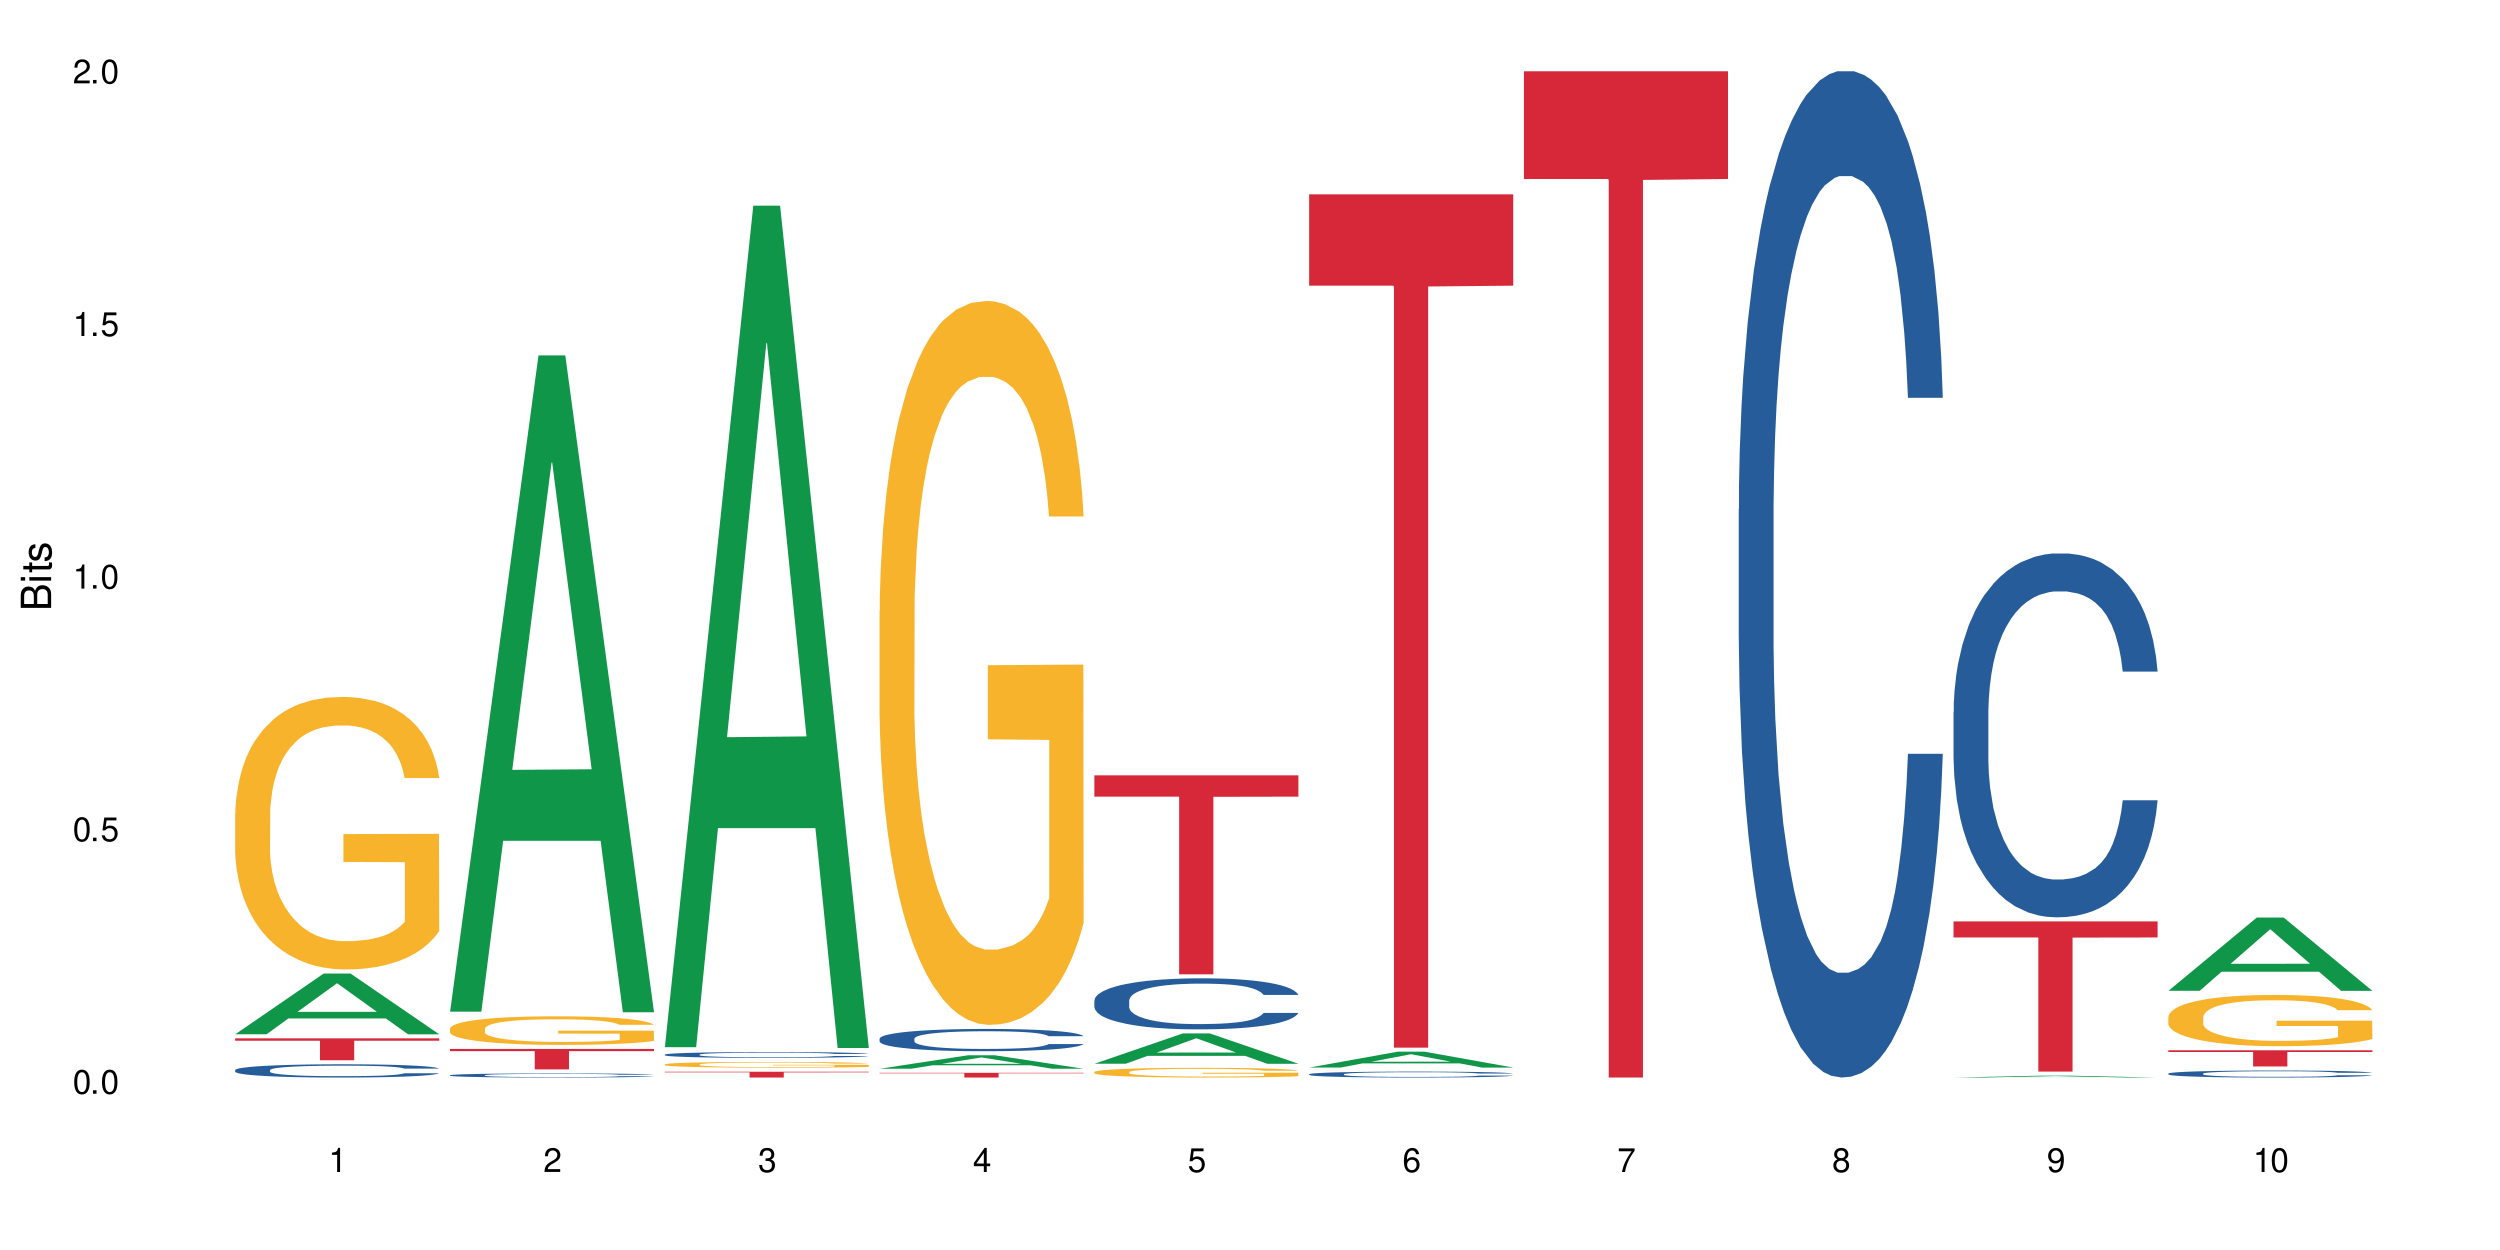 <?xml version="1.0" encoding="UTF-8"?>
<svg xmlns="http://www.w3.org/2000/svg" xmlns:xlink="http://www.w3.org/1999/xlink" width="720" height="360" viewBox="0 0 720 360">
<defs>
<g>
<g id="glyph-0-0">
</g>
<g id="glyph-0-1">
<path d="M 2.641 -6.938 C 2 -6.938 1.422 -6.656 1.078 -6.172 C 0.641 -5.562 0.406 -4.641 0.406 -3.359 C 0.406 -1.016 1.188 0.219 2.641 0.219 C 4.078 0.219 4.859 -1.016 4.859 -3.297 C 4.859 -4.641 4.656 -5.547 4.203 -6.172 C 3.844 -6.656 3.281 -6.938 2.641 -6.938 Z M 2.641 -6.188 C 3.547 -6.188 4 -5.25 4 -3.375 C 4 -1.406 3.562 -0.484 2.625 -0.484 C 1.734 -0.484 1.281 -1.438 1.281 -3.344 C 1.281 -5.25 1.734 -6.188 2.641 -6.188 Z M 2.641 -6.188 "/>
</g>
<g id="glyph-0-2">
<path d="M 1.828 -1 L 0.828 -1 L 0.828 0 L 1.828 0 Z M 1.828 -1 "/>
</g>
<g id="glyph-0-3">
<path d="M 4.562 -6.797 L 1.062 -6.797 L 0.547 -3.094 L 1.328 -3.094 C 1.719 -3.562 2.047 -3.734 2.578 -3.734 C 3.484 -3.734 4.062 -3.109 4.062 -2.094 C 4.062 -1.125 3.484 -0.531 2.578 -0.531 C 1.828 -0.531 1.375 -0.906 1.188 -1.672 L 0.328 -1.672 C 0.453 -1.109 0.547 -0.844 0.75 -0.594 C 1.125 -0.078 1.828 0.219 2.594 0.219 C 3.969 0.219 4.922 -0.781 4.922 -2.219 C 4.922 -3.562 4.031 -4.484 2.719 -4.484 C 2.25 -4.484 1.859 -4.359 1.469 -4.062 L 1.734 -5.969 L 4.562 -5.969 Z M 4.562 -6.797 "/>
</g>
<g id="glyph-0-4">
<path d="M 2.484 -4.938 L 2.484 0 L 3.328 0 L 3.328 -6.938 L 2.766 -6.938 C 2.469 -5.875 2.281 -5.734 0.984 -5.562 L 0.984 -4.938 Z M 2.484 -4.938 "/>
</g>
<g id="glyph-0-5">
<path d="M 4.859 -0.828 L 1.281 -0.828 C 1.359 -1.406 1.672 -1.781 2.5 -2.281 L 3.469 -2.828 C 4.406 -3.344 4.906 -4.062 4.906 -4.906 C 4.906 -5.484 4.672 -6.031 4.266 -6.406 C 3.859 -6.766 3.375 -6.938 2.719 -6.938 C 1.859 -6.938 1.219 -6.625 0.844 -6.031 C 0.609 -5.672 0.5 -5.234 0.484 -4.531 L 1.328 -4.531 C 1.359 -5.016 1.406 -5.281 1.531 -5.516 C 1.75 -5.938 2.188 -6.203 2.703 -6.203 C 3.469 -6.203 4.031 -5.641 4.031 -4.891 C 4.031 -4.344 3.719 -3.859 3.125 -3.516 L 2.234 -3 C 0.812 -2.172 0.406 -1.531 0.328 -0.016 L 4.859 -0.016 Z M 4.859 -0.828 "/>
</g>
<g id="glyph-0-6">
<path d="M 2.125 -3.188 L 2.578 -3.188 C 3.5 -3.188 3.984 -2.766 3.984 -1.922 C 3.984 -1.062 3.469 -0.531 2.594 -0.531 C 1.656 -0.531 1.203 -1 1.156 -2.016 L 0.312 -2.016 C 0.344 -1.453 0.438 -1.094 0.609 -0.781 C 0.953 -0.109 1.625 0.219 2.547 0.219 C 3.953 0.219 4.859 -0.625 4.859 -1.938 C 4.859 -2.828 4.516 -3.297 3.703 -3.594 C 4.344 -3.844 4.656 -4.328 4.656 -5.031 C 4.656 -6.219 3.875 -6.938 2.578 -6.938 C 1.203 -6.938 0.484 -6.172 0.453 -4.703 L 1.297 -4.703 C 1.312 -5.125 1.344 -5.359 1.453 -5.578 C 1.641 -5.969 2.062 -6.203 2.594 -6.203 C 3.344 -6.203 3.797 -5.75 3.797 -5 C 3.797 -4.516 3.609 -4.219 3.25 -4.047 C 3.016 -3.953 2.703 -3.922 2.125 -3.906 Z M 2.125 -3.188 "/>
</g>
<g id="glyph-0-7">
<path d="M 3.141 -1.672 L 3.141 0 L 3.984 0 L 3.984 -1.672 L 4.984 -1.672 L 4.984 -2.438 L 3.984 -2.438 L 3.984 -6.938 L 3.359 -6.938 L 0.266 -2.578 L 0.266 -1.672 Z M 3.141 -2.438 L 1 -2.438 L 3.141 -5.5 Z M 3.141 -2.438 "/>
</g>
<g id="glyph-0-8">
<path d="M 4.781 -5.125 C 4.609 -6.266 3.891 -6.938 2.844 -6.938 C 2.094 -6.938 1.422 -6.578 1.031 -5.953 C 0.594 -5.266 0.406 -4.422 0.406 -3.172 C 0.406 -2 0.578 -1.25 0.984 -0.641 C 1.359 -0.078 1.953 0.219 2.703 0.219 C 3.984 0.219 4.922 -0.75 4.922 -2.094 C 4.922 -3.375 4.062 -4.281 2.844 -4.281 C 2.172 -4.281 1.641 -4.031 1.281 -3.516 C 1.281 -5.234 1.828 -6.188 2.797 -6.188 C 3.391 -6.188 3.797 -5.797 3.938 -5.125 Z M 2.734 -3.531 C 3.547 -3.531 4.062 -2.953 4.062 -2.031 C 4.062 -1.156 3.484 -0.531 2.703 -0.531 C 1.922 -0.531 1.328 -1.188 1.328 -2.078 C 1.328 -2.938 1.906 -3.531 2.734 -3.531 Z M 2.734 -3.531 "/>
</g>
<g id="glyph-0-9">
<path d="M 4.984 -6.797 L 0.438 -6.797 L 0.438 -5.969 L 4.109 -5.969 C 2.5 -3.656 1.828 -2.234 1.328 0 L 2.219 0 C 2.594 -2.172 3.453 -4.047 4.984 -6.094 Z M 4.984 -6.797 "/>
</g>
<g id="glyph-0-10">
<path d="M 3.75 -3.656 C 4.469 -4.094 4.688 -4.438 4.688 -5.078 C 4.688 -6.172 3.844 -6.938 2.641 -6.938 C 1.438 -6.938 0.594 -6.172 0.594 -5.094 C 0.594 -4.438 0.812 -4.094 1.516 -3.656 C 0.734 -3.266 0.359 -2.703 0.359 -1.922 C 0.359 -0.656 1.281 0.219 2.641 0.219 C 3.984 0.219 4.922 -0.656 4.922 -1.922 C 4.922 -2.703 4.531 -3.266 3.75 -3.656 Z M 2.641 -6.188 C 3.359 -6.188 3.812 -5.75 3.812 -5.062 C 3.812 -4.406 3.344 -3.984 2.641 -3.984 C 1.922 -3.984 1.453 -4.406 1.453 -5.078 C 1.453 -5.75 1.922 -6.188 2.641 -6.188 Z M 2.641 -3.266 C 3.484 -3.266 4.062 -2.719 4.062 -1.906 C 4.062 -1.078 3.484 -0.531 2.625 -0.531 C 1.797 -0.531 1.219 -1.094 1.219 -1.906 C 1.219 -2.719 1.781 -3.266 2.641 -3.266 Z M 2.641 -3.266 "/>
</g>
<g id="glyph-0-11">
<path d="M 0.516 -1.578 C 0.672 -0.453 1.406 0.219 2.438 0.219 C 3.188 0.219 3.859 -0.141 4.266 -0.766 C 4.688 -1.453 4.891 -2.297 4.891 -3.547 C 4.891 -4.719 4.703 -5.453 4.312 -6.078 C 3.938 -6.641 3.344 -6.938 2.594 -6.938 C 1.297 -6.938 0.359 -5.969 0.359 -4.625 C 0.359 -3.344 1.234 -2.453 2.453 -2.453 C 3.094 -2.453 3.578 -2.672 4.016 -3.203 C 4 -1.484 3.469 -0.531 2.5 -0.531 C 1.906 -0.531 1.484 -0.906 1.359 -1.578 Z M 2.578 -6.203 C 3.375 -6.203 3.969 -5.531 3.969 -4.641 C 3.969 -3.797 3.391 -3.188 2.547 -3.188 C 1.734 -3.188 1.234 -3.766 1.234 -4.688 C 1.234 -5.562 1.797 -6.203 2.578 -6.203 Z M 2.578 -6.203 "/>
</g>
<g id="glyph-1-0">
</g>
<g id="glyph-1-1">
<path d="M 0 -0.953 L 0 -4.891 C 0 -5.719 -0.234 -6.344 -0.734 -6.797 C -1.188 -7.234 -1.812 -7.469 -2.5 -7.469 C -3.547 -7.469 -4.188 -7 -4.625 -5.875 C -4.984 -6.688 -5.625 -7.094 -6.531 -7.094 C -7.172 -7.094 -7.734 -6.859 -8.141 -6.391 C -8.562 -5.922 -8.75 -5.344 -8.75 -4.5 L -8.75 -0.953 Z M -4.984 -2.062 L -7.766 -2.062 L -7.766 -4.219 C -7.766 -4.844 -7.688 -5.203 -7.453 -5.5 C -7.219 -5.812 -6.859 -5.969 -6.375 -5.969 C -5.891 -5.969 -5.531 -5.812 -5.297 -5.5 C -5.062 -5.203 -4.984 -4.844 -4.984 -4.219 Z M -0.984 -2.062 L -4 -2.062 L -4 -4.781 C -4 -5.766 -3.438 -6.359 -2.484 -6.359 C -1.547 -6.359 -0.984 -5.766 -0.984 -4.781 Z M -0.984 -2.062 "/>
</g>
<g id="glyph-1-2">
<path d="M -6.281 -1.797 L -6.281 -0.797 L 0 -0.797 L 0 -1.797 Z M -8.75 -1.797 L -8.75 -0.797 L -7.484 -0.797 L -7.484 -1.797 Z M -8.75 -1.797 "/>
</g>
<g id="glyph-1-3">
<path d="M -6.281 -3.047 L -6.281 -2.016 L -8.016 -2.016 L -8.016 -1.016 L -6.281 -1.016 L -6.281 -0.172 L -5.469 -0.172 L -5.469 -1.016 L -0.719 -1.016 C -0.078 -1.016 0.281 -1.453 0.281 -2.234 C 0.281 -2.5 0.25 -2.719 0.188 -3.047 L -0.641 -3.047 C -0.609 -2.906 -0.594 -2.766 -0.594 -2.562 C -0.594 -2.141 -0.719 -2.016 -1.156 -2.016 L -5.469 -2.016 L -5.469 -3.047 Z M -6.281 -3.047 "/>
</g>
<g id="glyph-1-4">
<path d="M -4.531 -5.25 C -5.766 -5.25 -6.469 -4.422 -6.469 -2.969 C -6.469 -1.516 -5.719 -0.562 -4.547 -0.562 C -3.562 -0.562 -3.094 -1.062 -2.734 -2.562 L -2.516 -3.484 C -2.344 -4.188 -2.094 -4.469 -1.641 -4.469 C -1.047 -4.469 -0.641 -3.875 -0.641 -3 C -0.641 -2.453 -0.797 -2 -1.062 -1.75 C -1.25 -1.594 -1.422 -1.531 -1.875 -1.469 L -1.875 -0.406 C -0.422 -0.453 0.281 -1.266 0.281 -2.922 C 0.281 -4.5 -0.5 -5.516 -1.719 -5.516 C -2.656 -5.516 -3.172 -4.984 -3.469 -3.734 L -3.703 -2.766 C -3.891 -1.953 -4.156 -1.609 -4.594 -1.609 C -5.188 -1.609 -5.547 -2.125 -5.547 -2.938 C -5.547 -3.75 -5.203 -4.172 -4.531 -4.203 Z M -4.531 -5.25 "/>
</g>
</g>
</defs>
<rect x="-72" y="-36" width="864" height="432" fill="rgb(100%, 100%, 100%)" fill-opacity="1"/>
<path fill-rule="nonzero" fill="rgb(6.275%, 58.824%, 28.235%)" fill-opacity="1" d="M 67.73 297.867 L 67.793 297.852 L 93.223 280.375 L 100.945 280.375 L 126.5 297.883 L 117.52 297.883 L 111.117 293.316 L 83.051 293.316 L 76.773 297.867 L 67.73 297.867 L 85.75 291.426 L 108.543 291.406 L 97.176 283.238 L 97.051 283.219 L 96.926 283.27 L 85.688 291.406 L 85.75 291.426 Z M 67.73 297.867 "/>
<path fill-rule="nonzero" fill="rgb(14.51%, 36.078%, 60%)" fill-opacity="1" d="M 67.73 308.176 L 67.801 308.172 L 67.801 308.09 L 68.02 307.957 L 68.52 307.789 L 69.02 307.676 L 70.312 307.469 L 72.102 307.27 L 73.965 307.117 L 75.328 307.027 L 76.547 306.957 L 79.34 306.828 L 81.133 306.762 L 83.066 306.703 L 85.434 306.645 L 87.152 306.609 L 91.023 306.551 L 93.891 306.527 L 96.113 306.516 L 100.914 306.516 L 103.781 306.531 L 105.859 306.547 L 108.152 306.578 L 110.086 306.609 L 113.457 306.684 L 116.465 306.781 L 117.828 306.84 L 119.977 306.945 L 121.625 307.051 L 122.773 307.141 L 124.062 307.27 L 125.207 307.426 L 126.07 307.605 L 126.5 307.754 L 116.465 307.754 L 115.965 307.617 L 115.391 307.508 L 114.316 307.363 L 113.238 307.262 L 111.734 307.164 L 110.375 307.098 L 108.512 307.031 L 106.863 306.988 L 105.141 306.957 L 103.492 306.938 L 100.34 306.914 L 96.684 306.914 L 95.324 306.922 L 92.527 306.949 L 91.023 306.973 L 88.871 307.023 L 87.367 307.066 L 85.578 307.137 L 84.359 307.195 L 82.852 307.289 L 81.777 307.367 L 80.559 307.484 L 79.844 307.57 L 79.199 307.668 L 78.625 307.781 L 78.195 307.906 L 77.906 308.035 L 77.766 308.16 L 77.766 308.699 L 77.906 308.824 L 78.266 308.973 L 79.199 309.184 L 80.559 309.371 L 82.137 309.516 L 83.641 309.621 L 84.5 309.668 L 85.648 309.727 L 87.441 309.797 L 90.02 309.863 L 91.523 309.895 L 93.816 309.922 L 96.184 309.934 L 99.336 309.934 L 102.133 309.922 L 103.996 309.902 L 105.93 309.875 L 108.582 309.816 L 110.23 309.762 L 111.664 309.695 L 112.738 309.629 L 113.457 309.57 L 114.531 309.465 L 115.391 309.344 L 116.035 309.223 L 116.465 309.105 L 126.5 309.105 L 126.07 309.246 L 125.422 309.379 L 124.777 309.48 L 123.777 309.605 L 122.629 309.711 L 120.98 309.832 L 119.617 309.914 L 117.828 310 L 116.18 310.066 L 114.387 310.125 L 111.734 310.195 L 110.016 310.23 L 108.152 310.262 L 105.93 310.289 L 103.137 310.316 L 100.125 310.328 L 97.328 310.332 L 94.32 310.324 L 92.098 310.312 L 89.16 310.281 L 85.504 310.219 L 82.852 310.152 L 80.773 310.086 L 78.984 310.016 L 76.977 309.922 L 74.395 309.766 L 72.82 309.648 L 71.746 309.551 L 70.527 309.414 L 69.664 309.293 L 68.664 309.098 L 67.945 308.852 L 67.73 308.66 Z M 67.73 308.176 "/>
<path fill-rule="nonzero" fill="rgb(96.863%, 70.196%, 16.863%)" fill-opacity="1" d="M 67.73 234.332 L 67.801 234.262 L 67.801 232.828 L 68.09 229.602 L 68.805 225.156 L 69.738 221.5 L 70.742 218.633 L 71.387 217.129 L 72.461 214.977 L 73.395 213.398 L 75.758 210.172 L 78.77 207.164 L 80.418 205.871 L 82.281 204.652 L 84.93 203.293 L 86.148 202.789 L 89.875 201.641 L 94.105 200.926 L 98.762 200.711 L 100.914 200.781 L 103.852 201.07 L 107.863 201.859 L 110.16 202.574 L 111.949 203.293 L 113.812 204.223 L 116.105 205.656 L 118.258 207.379 L 119.977 209.098 L 121.695 211.25 L 123.129 213.543 L 124.348 216.051 L 125.422 219.062 L 126.07 221.574 L 126.5 224.082 L 116.535 224.082 L 115.965 221.574 L 115.32 219.637 L 114.242 217.27 L 113.168 215.551 L 112.094 214.188 L 110.086 212.324 L 108.367 211.176 L 106.215 210.172 L 104.137 209.527 L 101.773 209.098 L 100.34 208.953 L 96.543 208.953 L 93.102 209.457 L 91.094 210.031 L 89.66 210.605 L 87.656 211.68 L 86.438 212.539 L 85.719 213.113 L 83.57 215.336 L 82.137 217.344 L 81.348 218.703 L 80.344 220.855 L 79.629 222.793 L 78.84 225.66 L 78.41 227.809 L 77.836 232.684 L 77.766 245.59 L 77.98 248.312 L 78.41 251.254 L 78.984 253.832 L 79.844 256.559 L 80.703 258.637 L 82.207 261.434 L 83.496 263.297 L 84.5 264.516 L 86.438 266.453 L 87.227 267.098 L 89.09 268.387 L 91.023 269.391 L 93.387 270.25 L 95.18 270.68 L 98.047 271.039 L 101.703 271.039 L 106 270.609 L 108.727 270.035 L 110.59 269.461 L 111.809 268.961 L 113.312 268.172 L 114.387 267.457 L 115.391 266.668 L 116.609 265.449 L 116.609 248.312 L 98.906 248.242 L 98.906 240.211 L 126.426 240.141 L 126.5 268.172 L 124.992 270.109 L 123.129 271.973 L 121.34 273.406 L 119.477 274.625 L 116.824 275.988 L 114.672 276.848 L 111.375 277.852 L 108.367 278.496 L 105.215 278.926 L 102.418 279.141 L 99.121 279.211 L 96.184 279.07 L 93.031 278.641 L 90.52 278.066 L 88.227 277.348 L 85.934 276.418 L 83.066 274.91 L 81.203 273.691 L 79.27 272.188 L 77.336 270.395 L 75.613 268.461 L 74.469 266.953 L 73.32 265.234 L 72.102 263.082 L 70.957 260.645 L 70.098 258.422 L 69.309 255.914 L 68.734 253.547 L 68.16 250.32 L 67.875 247.738 L 67.73 245.52 Z M 67.73 234.332 "/>
<path fill-rule="nonzero" fill="rgb(83.922%, 15.686%, 22.353%)" fill-opacity="1" d="M 67.73 299.047 L 126.5 299.047 L 126.5 299.723 L 102.008 299.73 L 102.008 305.352 L 92.152 305.352 L 92.152 299.734 L 92.008 299.723 L 67.73 299.723 Z M 67.73 299.047 "/>
<path fill-rule="nonzero" fill="rgb(6.275%, 58.824%, 28.235%)" fill-opacity="1" d="M 129.594 291.355 L 129.656 291.18 L 155.082 102.352 L 162.805 102.352 L 188.359 291.531 L 179.383 291.531 L 172.977 242.152 L 144.91 242.152 L 138.633 291.355 L 129.594 291.355 L 147.613 221.723 L 170.402 221.547 L 159.039 133.262 L 158.914 133.082 L 158.789 133.617 L 147.547 221.547 L 147.613 221.723 Z M 129.594 291.355 "/>
<path fill-rule="nonzero" fill="rgb(14.51%, 36.078%, 60%)" fill-opacity="1" d="M 129.594 309.664 L 129.664 309.66 L 129.664 309.637 L 129.879 309.594 L 130.379 309.543 L 130.883 309.508 L 132.172 309.441 L 133.965 309.379 L 135.828 309.332 L 137.188 309.305 L 138.406 309.281 L 141.203 309.242 L 142.992 309.223 L 144.93 309.203 L 147.293 309.184 L 149.016 309.176 L 152.883 309.156 L 155.75 309.148 L 157.973 309.145 L 162.773 309.145 L 165.641 309.152 L 167.719 309.156 L 170.012 309.164 L 171.949 309.176 L 175.316 309.199 L 178.324 309.23 L 179.688 309.246 L 181.836 309.281 L 183.484 309.312 L 184.633 309.34 L 185.922 309.379 L 187.07 309.43 L 187.93 309.484 L 188.359 309.531 L 178.324 309.531 L 177.824 309.488 L 177.25 309.453 L 176.176 309.41 L 175.102 309.379 L 173.598 309.348 L 172.234 309.328 L 170.371 309.305 L 168.723 309.293 L 167.004 309.281 L 165.355 309.277 L 162.199 309.27 L 158.547 309.27 L 157.184 309.273 L 154.391 309.281 L 152.883 309.289 L 150.734 309.305 L 149.23 309.316 L 147.438 309.34 L 146.219 309.359 L 144.715 309.387 L 143.641 309.41 L 142.422 309.445 L 141.703 309.473 L 141.059 309.504 L 140.484 309.539 L 140.055 309.578 L 139.77 309.617 L 139.625 309.656 L 139.625 309.824 L 139.77 309.863 L 140.129 309.91 L 141.059 309.977 L 142.422 310.035 L 143.996 310.078 L 145.504 310.109 L 146.363 310.125 L 147.508 310.145 L 149.301 310.164 L 151.879 310.188 L 153.387 310.195 L 155.68 310.203 L 158.043 310.207 L 161.199 310.207 L 163.992 310.203 L 165.855 310.199 L 167.789 310.191 L 170.441 310.172 L 172.09 310.156 L 173.523 310.133 L 174.598 310.113 L 175.316 310.098 L 176.391 310.062 L 177.25 310.027 L 177.895 309.988 L 178.324 309.949 L 188.359 309.949 L 187.93 309.996 L 187.285 310.035 L 186.641 310.066 L 185.637 310.105 L 184.488 310.141 L 182.84 310.176 L 181.48 310.203 L 179.688 310.23 L 178.039 310.25 L 176.246 310.27 L 173.598 310.289 L 171.875 310.301 L 170.012 310.312 L 167.789 310.32 L 164.996 310.328 L 161.984 310.332 L 156.18 310.332 L 153.957 310.324 L 151.02 310.316 L 147.367 310.297 L 144.715 310.277 L 142.637 310.254 L 140.844 310.234 L 138.836 310.203 L 136.258 310.156 L 134.68 310.121 L 133.605 310.09 L 132.387 310.047 L 131.527 310.008 L 130.523 309.949 L 129.809 309.871 L 129.594 309.812 Z M 129.594 309.664 "/>
<path fill-rule="nonzero" fill="rgb(96.863%, 70.196%, 16.863%)" fill-opacity="1" d="M 129.594 296.223 L 129.664 296.219 L 129.664 296.066 L 129.949 295.727 L 130.668 295.262 L 131.598 294.879 L 132.602 294.578 L 133.246 294.418 L 134.32 294.195 L 135.254 294.027 L 137.617 293.691 L 140.629 293.375 L 142.277 293.238 L 144.141 293.109 L 146.793 292.969 L 148.012 292.914 L 151.738 292.793 L 155.965 292.719 L 160.625 292.695 L 162.773 292.703 L 165.711 292.734 L 169.727 292.816 L 172.02 292.891 L 173.812 292.969 L 175.676 293.066 L 177.969 293.215 L 180.117 293.395 L 181.836 293.578 L 183.559 293.801 L 184.992 294.043 L 186.211 294.305 L 187.285 294.621 L 187.93 294.887 L 188.359 295.148 L 178.398 295.148 L 177.824 294.887 L 177.18 294.684 L 176.105 294.434 L 175.031 294.254 L 173.953 294.109 L 171.949 293.914 L 170.227 293.797 L 168.078 293.691 L 166 293.621 L 163.633 293.578 L 162.199 293.562 L 158.402 293.562 L 154.961 293.613 L 152.957 293.676 L 151.523 293.734 L 149.516 293.848 L 148.297 293.938 L 147.582 294 L 145.43 294.23 L 143.996 294.441 L 143.207 294.586 L 142.207 294.809 L 141.488 295.012 L 140.699 295.312 L 140.27 295.539 L 139.695 296.051 L 139.625 297.406 L 139.84 297.691 L 140.27 298 L 140.844 298.27 L 141.703 298.555 L 142.562 298.773 L 144.07 299.066 L 145.359 299.262 L 146.363 299.391 L 148.297 299.594 L 149.086 299.66 L 150.949 299.797 L 152.883 299.902 L 155.25 299.992 L 157.039 300.039 L 159.906 300.074 L 163.562 300.074 L 167.863 300.031 L 170.586 299.969 L 172.449 299.91 L 173.668 299.855 L 175.172 299.773 L 176.246 299.699 L 177.25 299.617 L 178.469 299.488 L 178.469 297.691 L 160.766 297.684 L 160.766 296.84 L 188.289 296.832 L 188.359 299.773 L 186.855 299.977 L 184.992 300.172 L 183.199 300.324 L 181.336 300.453 L 178.684 300.594 L 176.535 300.684 L 173.238 300.789 L 170.227 300.859 L 167.074 300.902 L 164.277 300.926 L 160.984 300.934 L 158.043 300.918 L 154.891 300.871 L 152.383 300.812 L 150.09 300.738 L 147.797 300.641 L 144.93 300.48 L 143.066 300.355 L 141.129 300.195 L 139.195 300.008 L 137.477 299.805 L 136.328 299.648 L 135.184 299.465 L 133.965 299.242 L 132.816 298.984 L 131.957 298.75 L 131.168 298.488 L 130.594 298.238 L 130.023 297.902 L 129.734 297.633 L 129.594 297.398 Z M 129.594 296.223 "/>
<path fill-rule="nonzero" fill="rgb(83.922%, 15.686%, 22.353%)" fill-opacity="1" d="M 129.594 302.098 L 188.359 302.098 L 188.359 302.727 L 163.867 302.73 L 163.867 307.984 L 154.012 307.984 L 154.012 302.738 L 153.871 302.727 L 129.594 302.727 Z M 129.594 302.098 "/>
<path fill-rule="nonzero" fill="rgb(6.275%, 58.824%, 28.235%)" fill-opacity="1" d="M 191.453 301.602 L 191.516 301.375 L 216.945 59.238 L 224.668 59.238 L 250.219 301.828 L 241.242 301.828 L 234.84 238.504 L 206.773 238.504 L 200.492 301.602 L 191.453 301.602 L 209.473 212.309 L 232.266 212.082 L 220.898 98.871 L 220.773 98.645 L 220.648 99.328 L 209.41 212.082 L 209.473 212.309 Z M 191.453 301.602 "/>
<path fill-rule="nonzero" fill="rgb(14.51%, 36.078%, 60%)" fill-opacity="1" d="M 191.453 303.719 L 191.523 303.719 L 191.523 303.684 L 191.738 303.625 L 192.242 303.551 L 192.742 303.5 L 194.031 303.41 L 195.824 303.324 L 197.688 303.254 L 199.051 303.215 L 200.27 303.188 L 203.062 303.129 L 204.855 303.102 L 206.789 303.074 L 209.156 303.047 L 210.875 303.031 L 214.746 303.008 L 217.613 302.996 L 219.832 302.992 L 224.637 302.992 L 227.5 303 L 229.582 303.008 L 231.875 303.02 L 233.809 303.031 L 237.176 303.066 L 240.188 303.109 L 241.547 303.133 L 243.699 303.18 L 245.348 303.227 L 246.492 303.266 L 247.785 303.324 L 248.93 303.391 L 249.789 303.469 L 250.219 303.535 L 240.188 303.535 L 239.684 303.473 L 239.113 303.426 L 238.035 303.363 L 236.961 303.32 L 235.457 303.277 L 234.094 303.246 L 232.23 303.219 L 230.582 303.199 L 228.863 303.188 L 227.215 303.176 L 224.062 303.168 L 220.406 303.168 L 219.043 303.172 L 216.25 303.184 L 214.746 303.191 L 212.594 303.215 L 211.09 303.234 L 209.297 303.266 L 208.078 303.289 L 206.574 303.332 L 205.5 303.367 L 204.281 303.418 L 203.566 303.453 L 202.918 303.496 L 202.348 303.547 L 201.918 303.602 L 201.629 303.656 L 201.484 303.711 L 201.484 303.949 L 201.629 304.004 L 201.988 304.066 L 202.918 304.16 L 204.281 304.242 L 205.859 304.305 L 207.363 304.352 L 208.223 304.375 L 209.371 304.398 L 211.16 304.43 L 213.742 304.461 L 215.246 304.473 L 217.539 304.484 L 219.906 304.488 L 223.059 304.488 L 225.852 304.484 L 227.715 304.477 L 229.652 304.465 L 232.305 304.438 L 233.953 304.414 L 235.387 304.383 L 236.461 304.355 L 237.176 304.332 L 238.254 304.285 L 239.113 304.23 L 239.758 304.18 L 240.188 304.125 L 250.219 304.125 L 249.789 304.188 L 249.145 304.246 L 248.5 304.293 L 247.496 304.344 L 246.352 304.391 L 244.703 304.445 L 243.34 304.48 L 241.547 304.52 L 239.898 304.547 L 238.109 304.574 L 235.457 304.605 L 233.738 304.621 L 231.875 304.633 L 229.652 304.645 L 226.855 304.656 L 223.848 304.664 L 221.051 304.664 L 218.043 304.66 L 215.82 304.656 L 212.883 304.641 L 209.227 304.613 L 206.574 304.586 L 204.496 304.555 L 202.703 304.523 L 200.699 304.484 L 198.117 304.418 L 196.543 304.363 L 195.465 304.32 L 194.246 304.262 L 193.387 304.207 L 192.383 304.125 L 191.668 304.016 L 191.453 303.93 Z M 191.453 303.719 "/>
<path fill-rule="nonzero" fill="rgb(96.863%, 70.196%, 16.863%)" fill-opacity="1" d="M 191.453 306.543 L 191.523 306.543 L 191.523 306.512 L 191.812 306.441 L 192.527 306.348 L 193.461 306.27 L 194.461 306.207 L 195.109 306.176 L 196.184 306.133 L 197.113 306.098 L 199.48 306.027 L 202.488 305.965 L 204.137 305.938 L 206 305.91 L 208.652 305.883 L 209.871 305.871 L 213.598 305.848 L 217.828 305.832 L 222.484 305.828 L 224.637 305.828 L 227.574 305.836 L 231.586 305.852 L 233.879 305.867 L 235.672 305.883 L 237.535 305.902 L 239.828 305.934 L 241.98 305.969 L 243.699 306.008 L 245.418 306.051 L 246.852 306.102 L 248.07 306.152 L 249.145 306.219 L 249.789 306.273 L 250.219 306.324 L 240.258 306.324 L 239.684 306.273 L 239.039 306.23 L 237.965 306.18 L 236.891 306.145 L 235.816 306.113 L 233.809 306.074 L 232.09 306.051 L 229.938 306.027 L 227.859 306.016 L 225.496 306.008 L 224.062 306.004 L 220.262 306.004 L 216.824 306.016 L 214.816 306.027 L 213.383 306.039 L 211.375 306.062 L 210.156 306.078 L 209.441 306.09 L 207.293 306.141 L 205.859 306.18 L 205.07 306.211 L 204.066 306.258 L 203.348 306.297 L 202.562 306.359 L 202.133 306.402 L 201.559 306.508 L 201.484 306.781 L 201.703 306.84 L 202.133 306.902 L 202.703 306.957 L 203.566 307.016 L 204.426 307.059 L 205.93 307.121 L 207.219 307.16 L 208.223 307.184 L 210.156 307.227 L 210.945 307.242 L 212.809 307.27 L 214.746 307.289 L 217.109 307.309 L 218.902 307.316 L 221.77 307.324 L 225.422 307.324 L 229.723 307.316 L 232.445 307.305 L 234.309 307.289 L 235.527 307.281 L 237.035 307.262 L 238.109 307.246 L 239.113 307.23 L 240.332 307.207 L 240.332 306.84 L 222.629 306.84 L 222.629 306.668 L 250.148 306.668 L 250.219 307.262 L 248.715 307.305 L 246.852 307.344 L 245.059 307.375 L 243.195 307.402 L 240.547 307.43 L 238.395 307.449 L 235.098 307.469 L 232.09 307.484 L 228.934 307.492 L 226.141 307.496 L 222.844 307.5 L 219.906 307.496 L 216.75 307.484 L 214.242 307.473 L 211.949 307.457 L 209.656 307.438 L 206.789 307.406 L 204.926 307.379 L 202.992 307.348 L 201.055 307.309 L 199.336 307.27 L 198.191 307.238 L 197.043 307.199 L 195.824 307.156 L 194.68 307.102 L 193.816 307.055 L 193.031 307.004 L 192.457 306.953 L 191.883 306.883 L 191.598 306.828 L 191.453 306.781 Z M 191.453 306.543 "/>
<path fill-rule="nonzero" fill="rgb(83.922%, 15.686%, 22.353%)" fill-opacity="1" d="M 191.453 308.66 L 250.219 308.66 L 250.219 308.84 L 225.727 308.844 L 225.727 310.332 L 215.875 310.332 L 215.875 308.844 L 215.73 308.84 L 191.453 308.84 Z M 191.453 308.66 "/>
<path fill-rule="nonzero" fill="rgb(6.275%, 58.824%, 28.235%)" fill-opacity="1" d="M 253.312 307.801 L 253.375 307.801 L 278.805 303.918 L 286.527 303.918 L 312.082 307.805 L 303.102 307.805 L 296.699 306.793 L 268.633 306.793 L 262.355 307.801 L 253.312 307.801 L 271.332 306.371 L 294.125 306.367 L 282.762 304.555 L 282.633 304.551 L 282.508 304.559 L 271.27 306.367 L 271.332 306.371 Z M 253.312 307.801 "/>
<path fill-rule="nonzero" fill="rgb(14.51%, 36.078%, 60%)" fill-opacity="1" d="M 253.312 299.129 L 253.387 299.125 L 253.387 298.984 L 253.602 298.762 L 254.102 298.48 L 254.605 298.285 L 255.895 297.941 L 257.684 297.605 L 259.547 297.348 L 260.91 297.195 L 262.129 297.078 L 264.922 296.859 L 266.715 296.75 L 268.652 296.648 L 271.016 296.551 L 272.734 296.492 L 276.605 296.398 L 279.473 296.355 L 281.695 296.34 L 286.496 296.34 L 289.363 296.363 L 291.441 296.391 L 293.734 296.438 L 295.668 296.492 L 299.039 296.621 L 302.047 296.785 L 303.41 296.879 L 305.559 297.059 L 307.207 297.234 L 308.355 297.387 L 309.645 297.605 L 310.793 297.871 L 311.652 298.168 L 312.082 298.422 L 302.047 298.422 L 301.547 298.188 L 300.973 298.004 L 299.898 297.766 L 298.824 297.594 L 297.316 297.422 L 295.957 297.312 L 294.094 297.199 L 292.445 297.129 L 290.723 297.078 L 289.074 297.043 L 285.922 297.008 L 282.266 297.008 L 280.906 297.02 L 278.109 297.066 L 276.605 297.105 L 274.457 297.188 L 272.949 297.266 L 271.16 297.383 L 269.941 297.48 L 268.434 297.633 L 267.359 297.77 L 266.141 297.965 L 265.426 298.109 L 264.781 298.273 L 264.207 298.469 L 263.777 298.672 L 263.492 298.891 L 263.348 299.102 L 263.348 300.008 L 263.492 300.219 L 263.848 300.469 L 264.781 300.824 L 266.141 301.137 L 267.719 301.383 L 269.223 301.559 L 270.082 301.641 L 271.23 301.734 L 273.023 301.852 L 275.602 301.969 L 277.105 302.016 L 279.402 302.062 L 281.766 302.086 L 284.918 302.086 L 287.715 302.062 L 289.578 302.031 L 291.512 301.984 L 294.164 301.887 L 295.812 301.793 L 297.246 301.68 L 298.32 301.57 L 299.039 301.477 L 300.113 301.293 L 300.973 301.094 L 301.617 300.891 L 302.047 300.691 L 312.082 300.691 L 311.652 300.926 L 311.008 301.152 L 310.363 301.324 L 309.359 301.527 L 308.211 301.711 L 306.562 301.914 L 305.203 302.051 L 303.41 302.195 L 301.762 302.309 L 299.969 302.406 L 297.316 302.523 L 295.598 302.582 L 293.734 302.637 L 291.512 302.684 L 288.719 302.723 L 285.707 302.746 L 282.914 302.754 L 279.902 302.742 L 277.68 302.719 L 274.742 302.664 L 271.086 302.559 L 268.434 302.449 L 266.355 302.336 L 264.566 302.219 L 262.559 302.062 L 259.98 301.805 L 258.402 301.605 L 257.328 301.441 L 256.109 301.211 L 255.25 301.008 L 254.246 300.68 L 253.527 300.262 L 253.312 299.938 Z M 253.312 299.129 "/>
<path fill-rule="nonzero" fill="rgb(96.863%, 70.196%, 16.863%)" fill-opacity="1" d="M 253.312 175.969 L 253.387 175.777 L 253.387 171.969 L 253.672 163.402 L 254.387 151.594 L 255.32 141.883 L 256.324 134.266 L 256.969 130.266 L 258.043 124.555 L 258.977 120.363 L 261.34 111.797 L 264.352 103.797 L 266 100.371 L 267.863 97.133 L 270.516 93.516 L 271.73 92.184 L 275.461 89.137 L 279.688 87.23 L 284.348 86.66 L 286.496 86.852 L 289.434 87.613 L 293.449 89.707 L 295.742 91.609 L 297.531 93.516 L 299.395 95.992 L 301.691 99.801 L 303.84 104.371 L 305.559 108.941 L 307.281 114.652 L 308.715 120.746 L 309.93 127.41 L 311.008 135.41 L 311.652 142.074 L 312.082 148.738 L 302.121 148.738 L 301.547 142.074 L 300.902 136.934 L 299.824 130.648 L 298.75 126.078 L 297.676 122.461 L 295.668 117.508 L 293.949 114.461 L 291.801 111.797 L 289.723 110.082 L 287.355 108.941 L 285.922 108.559 L 282.125 108.559 L 278.684 109.891 L 276.676 111.414 L 275.242 112.938 L 273.238 115.793 L 272.02 118.078 L 271.301 119.602 L 269.152 125.508 L 267.719 130.84 L 266.93 134.457 L 265.926 140.168 L 265.211 145.312 L 264.422 152.926 L 263.992 158.641 L 263.418 171.59 L 263.348 205.867 L 263.562 213.102 L 263.992 220.91 L 264.566 227.766 L 265.426 235 L 266.285 240.523 L 267.789 247.949 L 269.082 252.902 L 270.082 256.137 L 272.02 261.281 L 272.809 262.992 L 274.672 266.422 L 276.605 269.086 L 278.973 271.371 L 280.762 272.516 L 283.629 273.465 L 287.285 273.465 L 291.586 272.324 L 294.309 270.801 L 296.172 269.277 L 297.391 267.945 L 298.895 265.848 L 299.969 263.945 L 300.973 261.852 L 302.191 258.613 L 302.191 213.102 L 284.488 212.91 L 284.488 191.582 L 312.008 191.395 L 312.082 265.848 L 310.578 270.992 L 308.715 275.941 L 306.922 279.75 L 305.059 282.988 L 302.406 286.605 L 300.258 288.891 L 296.961 291.559 L 293.949 293.27 L 290.797 294.414 L 288 294.984 L 284.703 295.176 L 281.766 294.793 L 278.613 293.652 L 276.105 292.129 L 273.812 290.223 L 271.516 287.75 L 268.652 283.75 L 266.789 280.512 L 264.852 276.512 L 262.918 271.754 L 261.195 266.609 L 260.051 262.613 L 258.902 258.043 L 257.684 252.328 L 256.539 245.855 L 255.68 239.953 L 254.891 233.285 L 254.316 227.004 L 253.742 218.434 L 253.457 211.578 L 253.312 205.676 Z M 253.312 175.969 "/>
<path fill-rule="nonzero" fill="rgb(83.922%, 15.686%, 22.353%)" fill-opacity="1" d="M 253.312 308.969 L 312.082 308.969 L 312.082 309.117 L 287.59 309.117 L 287.59 310.332 L 277.734 310.332 L 277.734 309.117 L 253.312 309.117 Z M 253.312 308.969 "/>
<path fill-rule="nonzero" fill="rgb(6.275%, 58.824%, 28.235%)" fill-opacity="1" d="M 315.176 306.359 L 315.238 306.352 L 340.664 297.621 L 348.387 297.621 L 373.941 306.367 L 364.965 306.367 L 358.559 304.086 L 330.496 304.086 L 324.215 306.359 L 315.176 306.359 L 333.195 303.141 L 355.984 303.133 L 344.621 299.051 L 344.496 299.043 L 344.371 299.066 L 333.133 303.133 L 333.195 303.141 Z M 315.176 306.359 "/>
<path fill-rule="nonzero" fill="rgb(14.51%, 36.078%, 60%)" fill-opacity="1" d="M 315.176 288.16 L 315.246 288.145 L 315.246 287.824 L 315.461 287.312 L 315.961 286.668 L 316.465 286.227 L 317.754 285.434 L 319.547 284.668 L 321.41 284.078 L 322.77 283.727 L 323.988 283.457 L 326.785 282.961 L 328.578 282.707 L 330.512 282.477 L 332.875 282.25 L 334.598 282.117 L 338.465 281.902 L 341.332 281.809 L 343.555 281.766 L 348.355 281.766 L 351.223 281.82 L 353.301 281.887 L 355.594 281.996 L 357.531 282.117 L 360.898 282.41 L 363.91 282.789 L 365.27 283.004 L 367.422 283.418 L 369.07 283.82 L 370.215 284.172 L 371.504 284.668 L 372.652 285.273 L 373.512 285.957 L 373.941 286.535 L 363.91 286.535 L 363.406 285.996 L 362.832 285.582 L 361.758 285.031 L 360.684 284.641 L 359.18 284.25 L 357.816 283.996 L 355.953 283.742 L 354.305 283.578 L 352.586 283.457 L 350.938 283.379 L 347.785 283.297 L 344.129 283.297 L 342.766 283.324 L 339.973 283.434 L 338.465 283.527 L 336.316 283.715 L 334.812 283.887 L 333.02 284.156 L 331.801 284.387 L 330.297 284.734 L 329.223 285.043 L 328.004 285.488 L 327.285 285.824 L 326.641 286.199 L 326.066 286.641 L 325.637 287.113 L 325.352 287.609 L 325.207 288.094 L 325.207 290.172 L 325.352 290.656 L 325.711 291.223 L 326.641 292.039 L 328.004 292.754 L 329.578 293.316 L 331.086 293.719 L 331.945 293.906 L 333.09 294.121 L 334.883 294.391 L 337.465 294.66 L 338.969 294.766 L 341.262 294.875 L 343.625 294.926 L 346.781 294.926 L 349.574 294.875 L 351.438 294.809 L 353.375 294.699 L 356.023 294.473 L 357.672 294.258 L 359.105 294 L 360.184 293.746 L 360.898 293.531 L 361.973 293.113 L 362.832 292.656 L 363.48 292.188 L 363.91 291.73 L 373.941 291.73 L 373.512 292.27 L 372.867 292.793 L 372.223 293.184 L 371.219 293.652 L 370.07 294.066 L 368.422 294.539 L 367.062 294.848 L 365.27 295.184 L 363.621 295.438 L 361.832 295.668 L 359.18 295.934 L 357.457 296.07 L 355.594 296.191 L 353.375 296.297 L 350.578 296.391 L 347.57 296.445 L 344.773 296.457 L 341.762 296.434 L 339.543 296.379 L 336.602 296.258 L 332.949 296.016 L 330.297 295.762 L 328.219 295.504 L 326.426 295.238 L 324.418 294.875 L 321.84 294.281 L 320.262 293.828 L 319.188 293.449 L 317.969 292.926 L 317.109 292.457 L 316.105 291.703 L 315.391 290.75 L 315.176 290.012 Z M 315.176 288.16 "/>
<path fill-rule="nonzero" fill="rgb(96.863%, 70.196%, 16.863%)" fill-opacity="1" d="M 315.176 308.73 L 315.246 308.73 L 315.246 308.68 L 315.531 308.562 L 316.25 308.406 L 317.18 308.273 L 318.184 308.172 L 318.828 308.117 L 319.906 308.043 L 320.836 307.984 L 323.203 307.871 L 326.211 307.762 L 327.859 307.715 L 329.723 307.672 L 332.375 307.625 L 333.594 307.605 L 337.32 307.566 L 341.547 307.539 L 346.207 307.531 L 348.355 307.535 L 351.297 307.547 L 355.309 307.574 L 357.602 307.598 L 359.395 307.625 L 361.258 307.656 L 363.551 307.707 L 365.699 307.77 L 367.422 307.832 L 369.141 307.91 L 370.574 307.988 L 371.793 308.078 L 372.867 308.188 L 373.512 308.277 L 373.941 308.367 L 363.98 308.367 L 363.406 308.277 L 362.762 308.207 L 361.688 308.125 L 360.613 308.062 L 359.535 308.012 L 357.531 307.945 L 355.809 307.906 L 353.66 307.871 L 351.582 307.848 L 349.215 307.832 L 347.785 307.828 L 343.984 307.828 L 340.547 307.844 L 338.539 307.863 L 337.105 307.887 L 335.098 307.922 L 333.879 307.953 L 333.164 307.977 L 331.012 308.055 L 329.578 308.125 L 328.793 308.176 L 327.789 308.25 L 327.07 308.32 L 326.281 308.422 L 325.852 308.5 L 325.281 308.672 L 325.207 309.133 L 325.422 309.23 L 325.852 309.336 L 326.426 309.426 L 327.285 309.523 L 328.145 309.598 L 329.652 309.699 L 330.941 309.766 L 331.945 309.809 L 333.879 309.879 L 334.668 309.898 L 336.531 309.945 L 338.465 309.98 L 340.832 310.012 L 342.625 310.027 L 345.488 310.039 L 349.145 310.039 L 353.445 310.027 L 356.168 310.004 L 358.031 309.984 L 359.25 309.965 L 360.754 309.938 L 361.832 309.914 L 362.832 309.887 L 364.051 309.84 L 364.051 309.23 L 346.352 309.227 L 346.352 308.941 L 373.871 308.938 L 373.941 309.938 L 372.438 310.008 L 370.574 310.074 L 368.781 310.125 L 366.918 310.168 L 364.266 310.219 L 362.117 310.25 L 358.82 310.285 L 355.809 310.309 L 352.656 310.32 L 349.863 310.328 L 346.566 310.332 L 343.625 310.328 L 340.473 310.312 L 337.965 310.293 L 335.672 310.266 L 333.379 310.234 L 330.512 310.18 L 328.648 310.137 L 326.715 310.082 L 324.777 310.02 L 323.059 309.949 L 321.91 309.895 L 320.766 309.832 L 319.547 309.758 L 318.398 309.672 L 317.539 309.59 L 316.75 309.5 L 316.18 309.418 L 315.605 309.301 L 315.316 309.211 L 315.176 309.129 Z M 315.176 308.73 "/>
<path fill-rule="nonzero" fill="rgb(83.922%, 15.686%, 22.353%)" fill-opacity="1" d="M 315.176 223.297 L 373.941 223.297 L 373.941 229.434 L 349.449 229.484 L 349.449 280.602 L 339.594 280.602 L 339.594 229.539 L 339.453 229.434 L 315.176 229.434 Z M 315.176 223.297 "/>
<path fill-rule="nonzero" fill="rgb(6.275%, 58.824%, 28.235%)" fill-opacity="1" d="M 377.035 307.457 L 377.098 307.453 L 402.527 302.883 L 410.25 302.883 L 435.805 307.461 L 426.824 307.461 L 420.422 306.266 L 392.355 306.266 L 386.078 307.457 L 377.035 307.457 L 395.055 305.773 L 417.848 305.766 L 406.48 303.633 L 406.355 303.625 L 406.23 303.641 L 394.992 305.766 L 395.055 305.773 Z M 377.035 307.457 "/>
<path fill-rule="nonzero" fill="rgb(14.51%, 36.078%, 60%)" fill-opacity="1" d="M 377.035 309.367 L 377.105 309.367 L 377.105 309.328 L 377.32 309.27 L 377.824 309.195 L 378.324 309.145 L 379.617 309.051 L 381.406 308.961 L 383.27 308.895 L 384.633 308.852 L 385.852 308.82 L 388.645 308.766 L 390.438 308.734 L 392.371 308.707 L 394.738 308.68 L 396.457 308.664 L 400.328 308.641 L 403.195 308.629 L 405.414 308.625 L 410.219 308.625 L 413.086 308.633 L 415.164 308.641 L 417.457 308.652 L 419.391 308.664 L 422.758 308.699 L 425.77 308.742 L 427.133 308.77 L 429.281 308.816 L 430.93 308.863 L 432.078 308.906 L 433.367 308.961 L 434.512 309.031 L 435.375 309.113 L 435.805 309.18 L 425.77 309.18 L 425.27 309.117 L 424.695 309.07 L 423.621 309.004 L 422.543 308.961 L 421.039 308.914 L 419.68 308.883 L 417.816 308.855 L 416.168 308.836 L 414.445 308.82 L 412.797 308.812 L 409.645 308.805 L 404.629 308.805 L 401.832 308.82 L 400.328 308.828 L 398.176 308.852 L 396.672 308.871 L 394.879 308.902 L 393.664 308.93 L 392.156 308.969 L 391.082 309.008 L 389.863 309.059 L 389.148 309.098 L 388.504 309.141 L 387.93 309.191 L 387.5 309.246 L 387.211 309.305 L 387.07 309.359 L 387.07 309.602 L 387.211 309.66 L 387.57 309.723 L 388.504 309.82 L 389.863 309.902 L 391.441 309.969 L 392.945 310.016 L 393.805 310.035 L 394.953 310.062 L 396.742 310.094 L 399.324 310.125 L 400.828 310.137 L 403.121 310.148 L 405.488 310.156 L 408.641 310.156 L 411.438 310.148 L 413.301 310.141 L 415.234 310.129 L 417.887 310.102 L 419.535 310.078 L 420.969 310.047 L 422.043 310.016 L 422.758 309.992 L 423.836 309.945 L 424.695 309.891 L 425.34 309.836 L 425.77 309.781 L 435.805 309.781 L 435.375 309.844 L 434.727 309.906 L 434.082 309.953 L 433.078 310.008 L 431.934 310.055 L 430.285 310.109 L 428.922 310.145 L 427.133 310.184 L 425.484 310.215 L 423.691 310.242 L 421.039 310.273 L 419.32 310.289 L 417.457 310.301 L 415.234 310.312 L 412.438 310.324 L 409.43 310.332 L 406.633 310.332 L 403.625 310.328 L 401.402 310.324 L 398.465 310.309 L 394.809 310.281 L 392.156 310.25 L 390.078 310.223 L 388.289 310.191 L 386.281 310.148 L 383.699 310.078 L 382.125 310.027 L 381.047 309.984 L 379.832 309.922 L 378.969 309.867 L 377.969 309.781 L 377.25 309.668 L 377.035 309.582 Z M 377.035 309.367 "/>
<path fill-rule="nonzero" fill="rgb(83.922%, 15.686%, 22.353%)" fill-opacity="1" d="M 377.035 55.969 L 435.805 55.969 L 435.805 82.273 L 411.312 82.504 L 411.312 301.719 L 401.457 301.719 L 401.457 82.734 L 401.312 82.273 L 377.035 82.273 Z M 377.035 55.969 "/>
<path fill-rule="nonzero" fill="rgb(83.922%, 15.686%, 22.353%)" fill-opacity="1" d="M 438.895 20.527 L 497.664 20.527 L 497.664 51.547 L 473.172 51.82 L 473.172 310.332 L 463.316 310.332 L 463.316 52.094 L 463.176 51.547 L 438.895 51.547 Z M 438.895 20.527 "/>
<path fill-rule="nonzero" fill="rgb(14.51%, 36.078%, 60%)" fill-opacity="1" d="M 500.758 146.621 L 500.828 146.355 L 500.828 140 L 501.043 129.934 L 501.547 117.215 L 502.047 108.477 L 503.336 92.844 L 505.129 77.746 L 506.992 66.09 L 508.355 59.203 L 509.57 53.902 L 512.367 44.102 L 514.16 39.07 L 516.094 34.566 L 518.461 30.062 L 520.18 27.414 L 524.051 23.176 L 526.914 21.32 L 529.137 20.527 L 533.938 20.527 L 536.805 21.586 L 538.883 22.91 L 541.18 25.031 L 543.113 27.414 L 546.48 33.242 L 549.492 40.66 L 550.852 44.898 L 553.004 53.109 L 554.652 61.055 L 555.797 67.945 L 557.09 77.746 L 558.234 89.668 L 559.094 103.176 L 559.523 114.566 L 549.492 114.566 L 548.988 103.973 L 548.418 95.758 L 547.34 84.898 L 546.266 77.215 L 544.762 69.535 L 543.398 64.5 L 541.535 59.469 L 539.887 56.289 L 538.168 53.902 L 536.52 52.316 L 533.367 50.727 L 529.711 50.727 L 528.348 51.254 L 525.555 53.375 L 524.051 55.23 L 521.898 58.938 L 520.395 62.383 L 518.602 67.68 L 517.383 72.184 L 515.879 79.07 L 514.805 85.164 L 513.586 93.906 L 512.867 100.527 L 512.223 107.945 L 511.652 116.688 L 511.219 125.957 L 510.934 135.762 L 510.789 145.297 L 510.789 186.355 L 510.934 195.895 L 511.293 207.02 L 512.223 223.18 L 513.586 237.219 L 515.164 248.344 L 516.668 256.293 L 517.527 260 L 518.676 264.238 L 520.465 269.535 L 523.047 274.836 L 524.551 276.953 L 526.844 279.074 L 529.211 280.133 L 532.363 280.133 L 535.156 279.074 L 537.02 277.75 L 538.957 275.629 L 541.609 271.125 L 543.258 266.887 L 544.691 261.855 L 545.766 256.82 L 546.48 252.582 L 547.555 244.371 L 548.418 235.363 L 549.062 226.094 L 549.492 217.086 L 559.523 217.086 L 559.094 227.684 L 558.449 238.012 L 557.805 245.695 L 556.801 254.969 L 555.656 263.18 L 554.008 272.449 L 552.645 278.543 L 550.852 285.168 L 549.203 290.199 L 547.414 294.703 L 544.762 300 L 543.043 302.648 L 541.18 305.035 L 538.957 307.152 L 536.16 309.008 L 533.152 310.066 L 530.355 310.332 L 527.348 309.801 L 525.125 308.742 L 522.188 306.359 L 518.531 301.59 L 515.879 296.559 L 513.801 291.523 L 512.008 286.227 L 510.004 279.074 L 507.422 267.418 L 505.844 258.41 L 504.77 250.992 L 503.551 240.664 L 502.691 231.391 L 501.688 216.555 L 500.973 197.746 L 500.758 183.18 Z M 500.758 146.621 "/>
<path fill-rule="nonzero" fill="rgb(6.275%, 58.824%, 28.235%)" fill-opacity="1" d="M 562.617 310.332 L 562.68 310.332 L 588.109 309.789 L 595.832 309.789 L 621.387 310.332 L 612.406 310.332 L 606.004 310.191 L 577.938 310.191 L 571.66 310.332 L 562.617 310.332 L 580.637 310.133 L 603.43 310.133 L 592.066 309.875 L 591.938 309.875 L 591.812 309.879 L 580.574 310.133 L 580.637 310.133 Z M 562.617 310.332 "/>
<path fill-rule="nonzero" fill="rgb(14.51%, 36.078%, 60%)" fill-opacity="1" d="M 562.617 205.008 L 562.691 204.914 L 562.691 202.613 L 562.906 198.977 L 563.406 194.379 L 563.906 191.219 L 565.199 185.566 L 566.988 180.109 L 568.852 175.895 L 570.215 173.402 L 571.434 171.488 L 574.227 167.945 L 576.02 166.125 L 577.953 164.496 L 580.32 162.871 L 582.039 161.91 L 585.91 160.379 L 588.777 159.707 L 591 159.422 L 595.801 159.422 L 598.668 159.805 L 600.746 160.285 L 603.039 161.051 L 604.973 161.91 L 608.344 164.02 L 611.352 166.699 L 612.715 168.234 L 614.863 171.203 L 616.512 174.074 L 617.66 176.566 L 618.949 180.109 L 620.098 184.418 L 620.957 189.301 L 621.387 193.422 L 611.352 193.422 L 610.852 189.59 L 610.277 186.621 L 609.203 182.695 L 608.129 179.918 L 606.621 177.141 L 605.262 175.32 L 603.398 173.5 L 601.75 172.352 L 600.027 171.488 L 598.379 170.914 L 595.227 170.34 L 591.57 170.34 L 590.211 170.531 L 587.414 171.297 L 585.91 171.969 L 583.762 173.309 L 582.254 174.555 L 580.465 176.469 L 579.246 178.098 L 577.738 180.586 L 576.664 182.789 L 575.445 185.949 L 574.73 188.344 L 574.086 191.027 L 573.512 194.188 L 573.082 197.539 L 572.793 201.082 L 572.652 204.531 L 572.652 219.375 L 572.793 222.824 L 573.152 226.848 L 574.086 232.688 L 575.445 237.766 L 577.023 241.785 L 578.527 244.66 L 579.387 246 L 580.535 247.531 L 582.328 249.449 L 584.906 251.363 L 586.41 252.129 L 588.707 252.895 L 591.07 253.277 L 594.223 253.277 L 597.02 252.895 L 598.883 252.418 L 600.816 251.652 L 603.469 250.023 L 605.117 248.492 L 606.551 246.672 L 607.625 244.852 L 608.344 243.32 L 609.418 240.352 L 610.277 237.094 L 610.922 233.742 L 611.352 230.484 L 621.387 230.484 L 620.957 234.316 L 620.312 238.051 L 619.664 240.828 L 618.664 244.18 L 617.516 247.148 L 615.867 250.5 L 614.504 252.703 L 612.715 255.098 L 611.066 256.918 L 609.273 258.547 L 606.621 260.461 L 604.902 261.418 L 603.039 262.281 L 600.816 263.047 L 598.023 263.719 L 595.012 264.102 L 592.219 264.199 L 589.207 264.004 L 586.984 263.621 L 584.047 262.762 L 580.391 261.035 L 577.738 259.219 L 575.66 257.398 L 573.871 255.48 L 571.863 252.895 L 569.281 248.684 L 567.707 245.426 L 566.633 242.742 L 565.414 239.008 L 564.555 235.656 L 563.551 230.293 L 562.832 223.492 L 562.617 218.227 Z M 562.617 205.008 "/>
<path fill-rule="nonzero" fill="rgb(83.922%, 15.686%, 22.353%)" fill-opacity="1" d="M 562.617 265.359 L 621.387 265.359 L 621.387 269.992 L 596.895 270.031 L 596.895 308.625 L 587.039 308.625 L 587.039 270.074 L 586.895 269.992 L 562.617 269.992 Z M 562.617 265.359 "/>
<path fill-rule="nonzero" fill="rgb(6.275%, 58.824%, 28.235%)" fill-opacity="1" d="M 624.48 285.359 L 624.543 285.34 L 649.969 264.242 L 657.691 264.242 L 683.246 285.379 L 674.27 285.379 L 667.863 279.859 L 639.797 279.859 L 633.52 285.359 L 624.48 285.359 L 642.5 277.578 L 665.289 277.559 L 653.926 267.695 L 653.801 267.676 L 653.676 267.734 L 642.438 277.559 L 642.5 277.578 Z M 624.48 285.359 "/>
<path fill-rule="nonzero" fill="rgb(14.51%, 36.078%, 60%)" fill-opacity="1" d="M 624.48 309.191 L 624.551 309.188 L 624.551 309.145 L 624.766 309.074 L 625.266 308.984 L 625.77 308.926 L 627.059 308.816 L 628.852 308.711 L 630.715 308.629 L 632.074 308.582 L 633.293 308.543 L 636.09 308.477 L 637.879 308.441 L 639.816 308.41 L 642.18 308.379 L 643.902 308.359 L 647.77 308.328 L 650.637 308.316 L 652.859 308.312 L 657.66 308.312 L 660.527 308.316 L 662.605 308.328 L 664.898 308.344 L 666.836 308.359 L 670.203 308.398 L 673.215 308.449 L 674.574 308.48 L 676.727 308.539 L 678.375 308.594 L 679.52 308.641 L 680.809 308.711 L 681.957 308.793 L 682.816 308.887 L 683.246 308.965 L 673.215 308.965 L 672.711 308.895 L 672.137 308.836 L 671.062 308.758 L 669.988 308.707 L 668.484 308.652 L 667.121 308.617 L 665.258 308.582 L 663.609 308.559 L 661.891 308.543 L 660.242 308.531 L 657.086 308.52 L 653.434 308.52 L 652.07 308.523 L 649.277 308.539 L 647.77 308.555 L 645.621 308.578 L 644.117 308.602 L 642.324 308.641 L 641.105 308.672 L 639.602 308.719 L 638.527 308.762 L 637.309 308.824 L 636.59 308.867 L 635.945 308.922 L 635.371 308.98 L 634.941 309.047 L 634.656 309.113 L 634.512 309.18 L 634.512 309.469 L 634.656 309.535 L 635.016 309.613 L 635.945 309.723 L 637.309 309.824 L 638.883 309.898 L 640.391 309.957 L 641.25 309.98 L 642.395 310.012 L 644.188 310.047 L 646.766 310.086 L 648.273 310.098 L 650.566 310.113 L 652.93 310.121 L 656.086 310.121 L 658.879 310.113 L 660.742 310.105 L 662.68 310.09 L 665.328 310.059 L 666.977 310.031 L 668.41 309.996 L 669.488 309.961 L 670.203 309.93 L 671.277 309.871 L 672.137 309.809 L 672.781 309.746 L 673.215 309.684 L 683.246 309.684 L 682.816 309.754 L 682.172 309.828 L 681.527 309.883 L 680.523 309.945 L 679.375 310.004 L 677.727 310.066 L 676.367 310.109 L 674.574 310.156 L 672.926 310.191 L 671.133 310.223 L 668.484 310.262 L 666.762 310.277 L 664.898 310.297 L 662.68 310.309 L 659.883 310.324 L 656.871 310.332 L 654.078 310.332 L 651.066 310.328 L 648.848 310.32 L 645.906 310.305 L 642.254 310.27 L 639.602 310.238 L 637.523 310.203 L 635.73 310.164 L 633.723 310.113 L 631.145 310.031 L 629.566 309.969 L 628.492 309.918 L 627.273 309.848 L 626.414 309.781 L 625.41 309.68 L 624.695 309.547 L 624.48 309.445 Z M 624.48 309.191 "/>
<path fill-rule="nonzero" fill="rgb(96.863%, 70.196%, 16.863%)" fill-opacity="1" d="M 624.48 292.867 L 624.551 292.852 L 624.551 292.582 L 624.836 291.977 L 625.555 291.141 L 626.484 290.453 L 627.488 289.914 L 628.133 289.629 L 629.207 289.227 L 630.141 288.93 L 632.504 288.32 L 635.516 287.754 L 637.164 287.512 L 639.027 287.285 L 641.68 287.027 L 642.898 286.934 L 646.625 286.719 L 650.852 286.582 L 655.512 286.543 L 657.66 286.555 L 660.598 286.609 L 664.613 286.758 L 666.906 286.895 L 668.699 287.027 L 670.562 287.203 L 672.855 287.473 L 675.004 287.797 L 676.727 288.121 L 678.445 288.523 L 679.879 288.957 L 681.098 289.426 L 682.172 289.992 L 682.816 290.465 L 683.246 290.938 L 673.285 290.938 L 672.711 290.465 L 672.066 290.102 L 670.992 289.656 L 669.918 289.332 L 668.84 289.078 L 666.836 288.727 L 665.113 288.512 L 662.965 288.32 L 660.887 288.199 L 658.52 288.121 L 657.086 288.094 L 653.289 288.094 L 649.848 288.188 L 647.844 288.297 L 646.41 288.402 L 644.402 288.605 L 643.184 288.766 L 642.469 288.875 L 640.316 289.293 L 638.883 289.672 L 638.098 289.926 L 637.094 290.332 L 636.375 290.695 L 635.586 291.234 L 635.156 291.641 L 634.586 292.555 L 634.512 294.984 L 634.727 295.496 L 635.156 296.047 L 635.73 296.535 L 636.59 297.047 L 637.449 297.438 L 638.957 297.961 L 640.246 298.312 L 641.25 298.543 L 643.184 298.906 L 643.973 299.027 L 645.836 299.27 L 647.77 299.461 L 650.137 299.621 L 651.926 299.703 L 654.793 299.77 L 658.449 299.77 L 662.75 299.688 L 665.473 299.582 L 667.336 299.473 L 668.555 299.379 L 670.059 299.23 L 671.133 299.094 L 672.137 298.945 L 673.355 298.719 L 673.355 295.496 L 655.656 295.48 L 655.656 293.973 L 683.176 293.957 L 683.246 299.23 L 681.742 299.594 L 679.879 299.945 L 678.086 300.215 L 676.223 300.445 L 673.57 300.699 L 671.422 300.863 L 668.125 301.051 L 665.113 301.172 L 661.961 301.254 L 659.168 301.293 L 655.871 301.305 L 652.93 301.281 L 649.777 301.199 L 647.27 301.09 L 644.977 300.957 L 642.684 300.781 L 639.816 300.496 L 637.953 300.27 L 636.016 299.984 L 634.082 299.648 L 632.363 299.285 L 631.215 299 L 630.07 298.676 L 628.852 298.273 L 627.703 297.812 L 626.844 297.395 L 626.055 296.926 L 625.48 296.48 L 624.91 295.871 L 624.621 295.387 L 624.48 294.969 Z M 624.48 292.867 "/>
<path fill-rule="nonzero" fill="rgb(83.922%, 15.686%, 22.353%)" fill-opacity="1" d="M 624.48 302.469 L 683.246 302.469 L 683.246 302.973 L 658.754 302.977 L 658.754 307.148 L 648.898 307.148 L 648.898 302.98 L 648.758 302.973 L 624.48 302.973 Z M 624.48 302.469 "/>
<g fill="rgb(0%, 0%, 0%)" fill-opacity="1">
<use xlink:href="#glyph-0-1" x="20.965" y="314.993"/>
<use xlink:href="#glyph-0-2" x="25.965" y="314.993"/>
<use xlink:href="#glyph-0-1" x="28.965" y="314.993"/>
</g>
<g fill="rgb(0%, 0%, 0%)" fill-opacity="1">
<use xlink:href="#glyph-0-1" x="20.965" y="242.251"/>
<use xlink:href="#glyph-0-2" x="25.965" y="242.251"/>
<use xlink:href="#glyph-0-3" x="28.965" y="242.251"/>
</g>
<g fill="rgb(0%, 0%, 0%)" fill-opacity="1">
<use xlink:href="#glyph-0-4" x="20.965" y="169.509"/>
<use xlink:href="#glyph-0-2" x="25.965" y="169.509"/>
<use xlink:href="#glyph-0-1" x="28.965" y="169.509"/>
</g>
<g fill="rgb(0%, 0%, 0%)" fill-opacity="1">
<use xlink:href="#glyph-0-4" x="20.965" y="96.767"/>
<use xlink:href="#glyph-0-2" x="25.965" y="96.767"/>
<use xlink:href="#glyph-0-3" x="28.965" y="96.767"/>
</g>
<g fill="rgb(0%, 0%, 0%)" fill-opacity="1">
<use xlink:href="#glyph-0-5" x="20.965" y="24.024"/>
<use xlink:href="#glyph-0-2" x="25.965" y="24.024"/>
<use xlink:href="#glyph-0-1" x="28.965" y="24.024"/>
</g>
<g fill="rgb(0%, 0%, 0%)" fill-opacity="1">
<use xlink:href="#glyph-0-4" x="94.613" y="337.532"/>
</g>
<g fill="rgb(0%, 0%, 0%)" fill-opacity="1">
<use xlink:href="#glyph-0-5" x="156.477" y="337.532"/>
</g>
<g fill="rgb(0%, 0%, 0%)" fill-opacity="1">
<use xlink:href="#glyph-0-6" x="218.336" y="337.532"/>
</g>
<g fill="rgb(0%, 0%, 0%)" fill-opacity="1">
<use xlink:href="#glyph-0-7" x="280.199" y="337.532"/>
</g>
<g fill="rgb(0%, 0%, 0%)" fill-opacity="1">
<use xlink:href="#glyph-0-3" x="342.059" y="337.532"/>
</g>
<g fill="rgb(0%, 0%, 0%)" fill-opacity="1">
<use xlink:href="#glyph-0-8" x="403.918" y="337.532"/>
</g>
<g fill="rgb(0%, 0%, 0%)" fill-opacity="1">
<use xlink:href="#glyph-0-9" x="465.781" y="337.532"/>
</g>
<g fill="rgb(0%, 0%, 0%)" fill-opacity="1">
<use xlink:href="#glyph-0-10" x="527.641" y="337.532"/>
</g>
<g fill="rgb(0%, 0%, 0%)" fill-opacity="1">
<use xlink:href="#glyph-0-11" x="589.5" y="337.532"/>
</g>
<g fill="rgb(0%, 0%, 0%)" fill-opacity="1">
<use xlink:href="#glyph-0-4" x="648.863" y="337.532"/>
<use xlink:href="#glyph-0-1" x="653.863" y="337.532"/>
</g>
<g fill="rgb(0%, 0%, 0%)" fill-opacity="1">
<use xlink:href="#glyph-1-1" x="14.725" y="176.012"/>
<use xlink:href="#glyph-1-2" x="14.725" y="168.012"/>
<use xlink:href="#glyph-1-3" x="14.725" y="165.012"/>
<use xlink:href="#glyph-1-4" x="14.725" y="162.012"/>
</g>
</svg>

